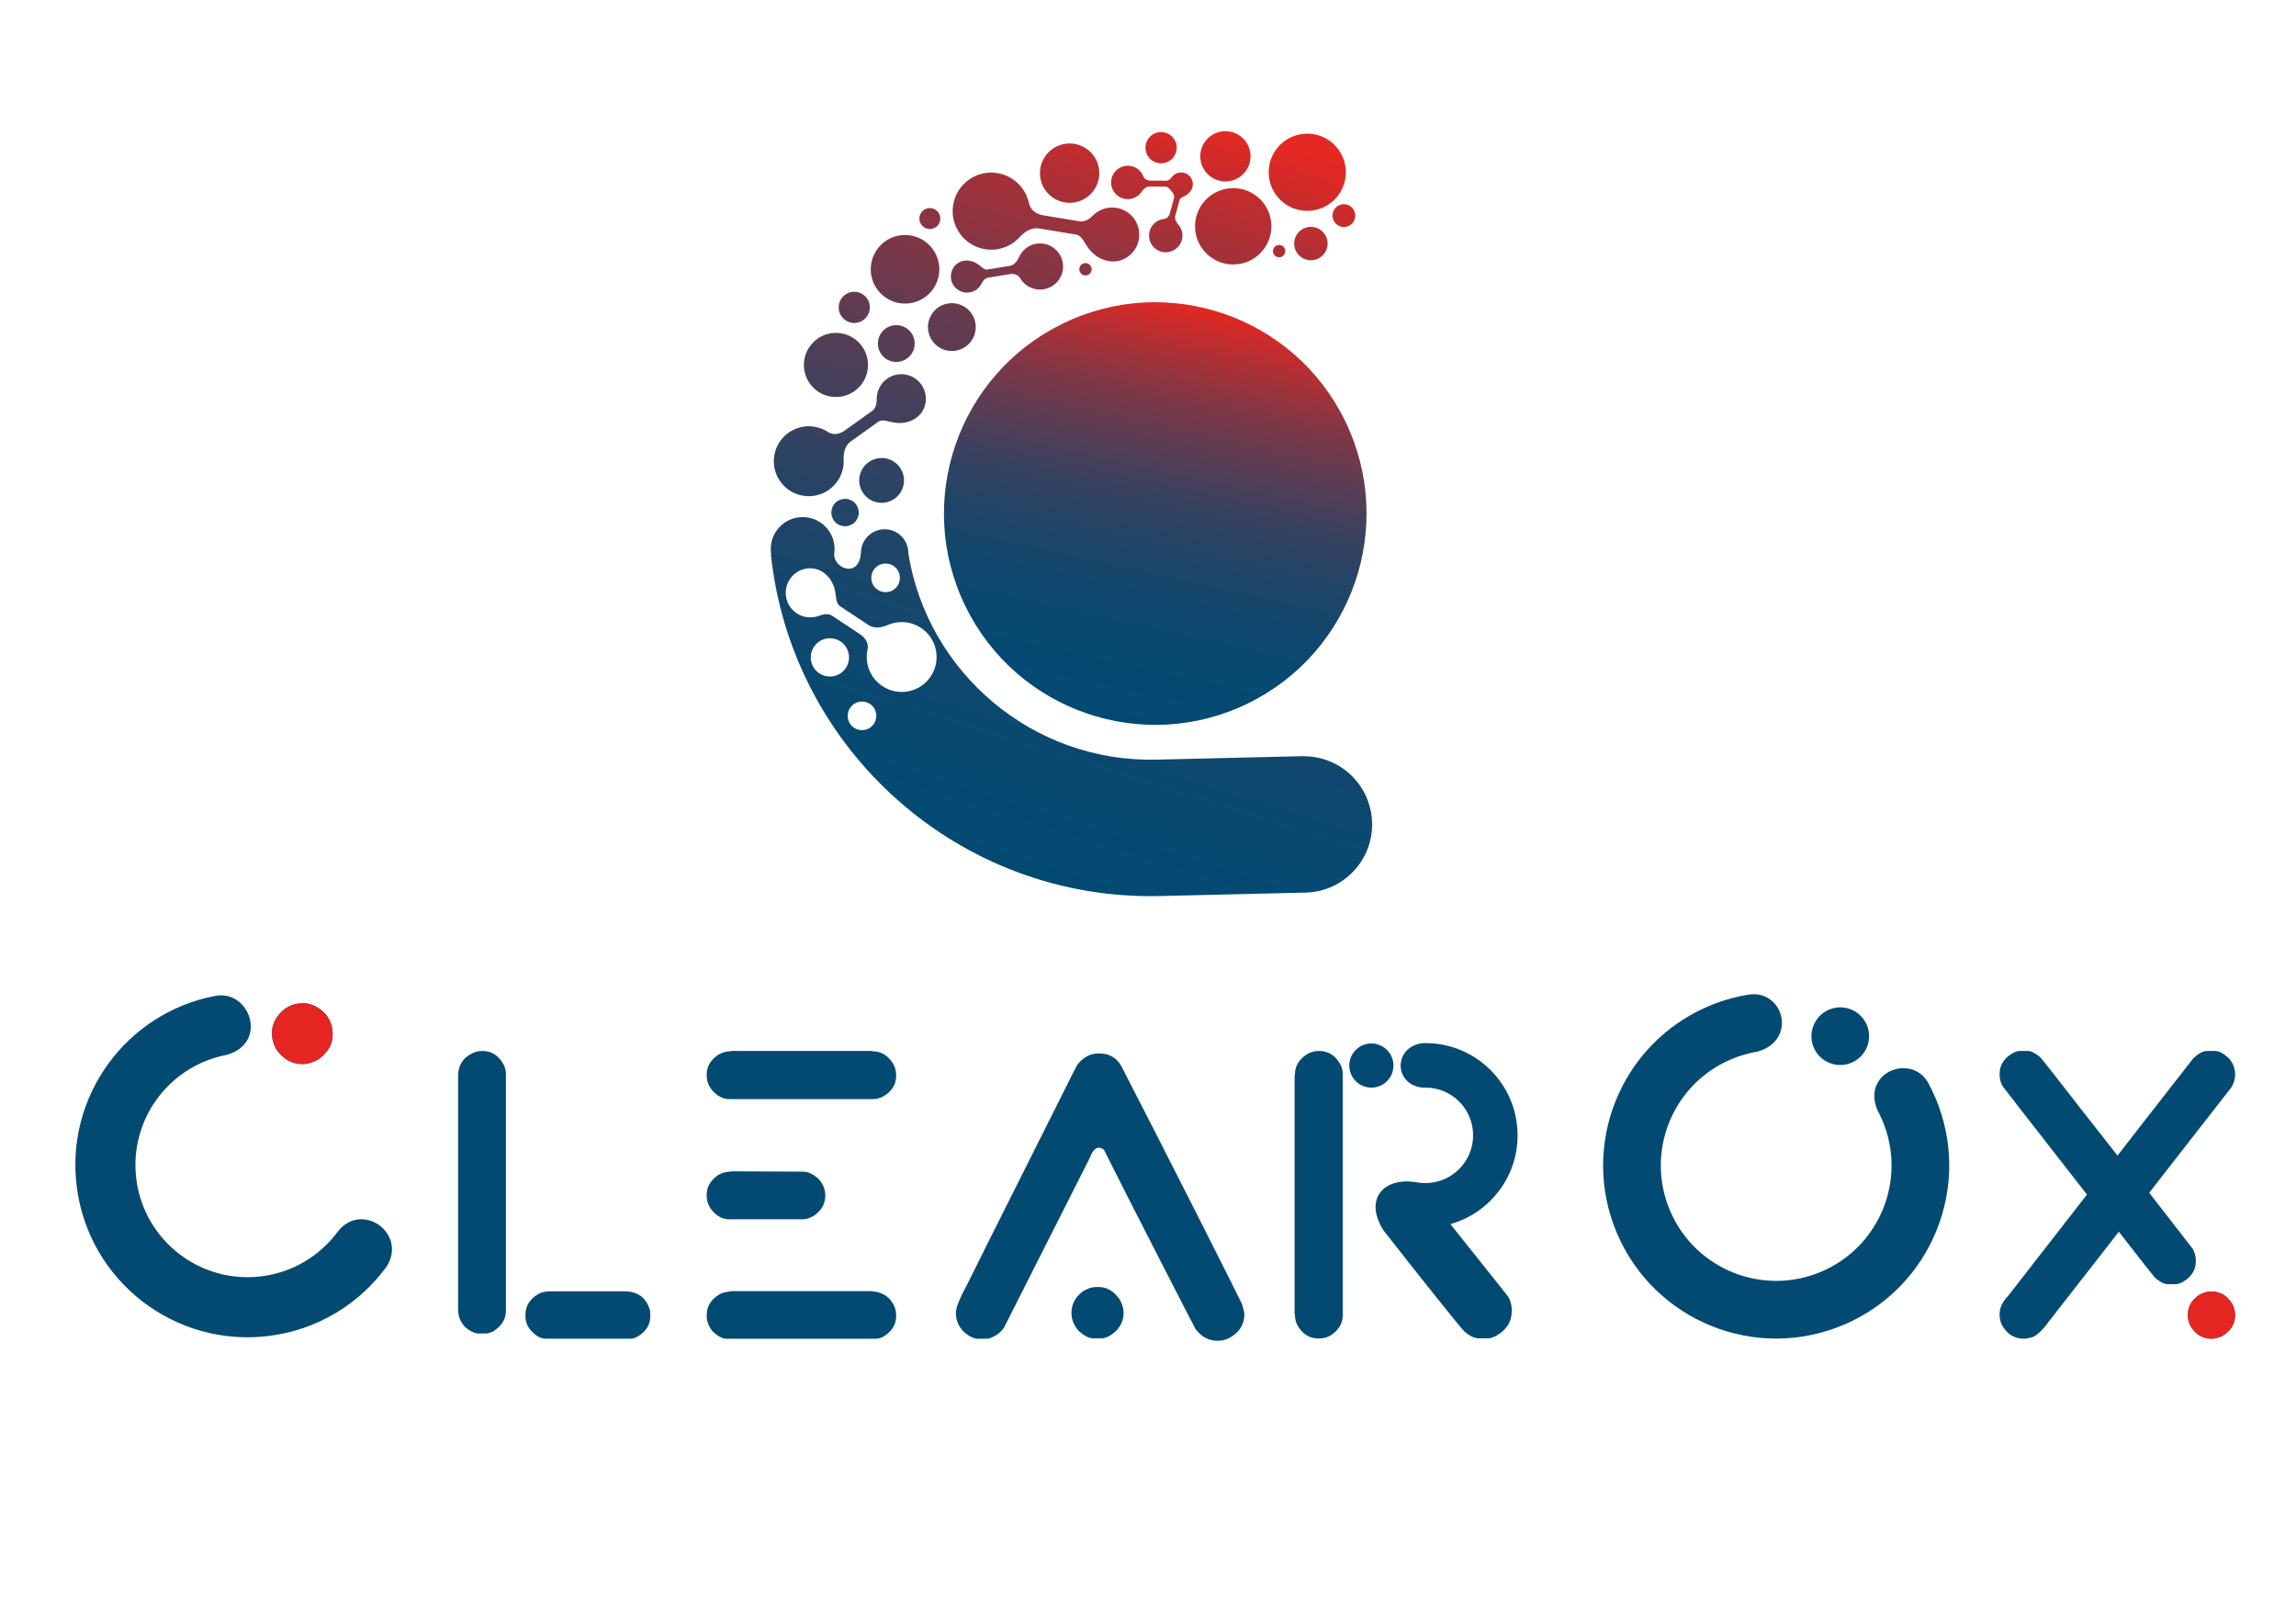 <svg xmlns="http://www.w3.org/2000/svg" xmlns:xlink="http://www.w3.org/1999/xlink" id="Layer_1" data-name="Layer 1" viewBox="0 0 1190.55 841.89"><defs><style>      .cls-1 {        fill: url(#linear-gradient);      }      .cls-1, .cls-2, .cls-3, .cls-4 {        fill-rule: evenodd;      }      .cls-2 {        fill: #e52521;      }      .cls-3 {        fill: #034a73;      }      .cls-4 {        fill: url(#linear-gradient-2);      }    </style><linearGradient id="linear-gradient" x1="608.11" y1="290.57" x2="632.87" y2="508.94" gradientTransform="translate(141.96 -312.49) rotate(18.97)" gradientUnits="userSpaceOnUse"><stop offset="0" stop-color="#e52822"></stop><stop offset="0" stop-color="#e02823"></stop><stop offset=".11" stop-color="#ad3035"></stop><stop offset=".22" stop-color="#7f3746"></stop><stop offset=".34" stop-color="#593d54"></stop><stop offset=".45" stop-color="#39415f"></stop><stop offset=".57" stop-color="#214567"></stop><stop offset=".7" stop-color="#10476e"></stop><stop offset=".83" stop-color="#064971"></stop><stop offset="1" stop-color="#034a73"></stop></linearGradient><linearGradient id="linear-gradient-2" x1="720.28" y1="429.14" x2="543.72" y2="70.92" gradientTransform="translate(295.54 -358.81) rotate(43.65)" gradientUnits="userSpaceOnUse"><stop offset="0" stop-color="#034a73"></stop><stop offset=".13" stop-color="#074971"></stop><stop offset=".26" stop-color="#13476d"></stop><stop offset=".4" stop-color="#274465"></stop><stop offset=".53" stop-color="#44405b"></stop><stop offset=".67" stop-color="#693a4e"></stop><stop offset=".81" stop-color="#96333e"></stop><stop offset=".94" stop-color="#ca2b2b"></stop><stop offset="1" stop-color="#e52822"></stop></linearGradient></defs><path class="cls-1" d="M500.6,314.32c26.55,54.36,92.14,76.91,146.5,50.36,54.36-26.55,76.91-92.14,50.36-146.5-26.55-54.36-92.14-76.91-146.5-50.36-54.36,26.55-76.91,92.14-50.36,146.5Z"></path><path class="cls-4" d="M399.74,287.48c10.69,101.41,97.91,179.53,201.62,177.07l75.62-1.79h.59s0-.02,0-.02c19.24-.77,34.37-16.83,33.91-36.15-.46-19.32-16.33-34.65-35.59-34.51v-.05s-76.21,1.8-76.21,1.8c-64.21,1.52-118.64-45.09-128.67-106.8,.09-3.35-1.19-6.73-3.8-9.23-4.92-4.69-12.7-4.5-17.39,.41-2.19,2.29-3.31,5.21-3.39,8.14-.77,14.04-14.87,8.2-13.8,.33,.62-5.02-1.06-10.27-5-14.03-6.61-6.31-17.09-6.06-23.4,.55-3.76,3.94-5.19,9.26-4.33,14.25h-.17Zm52.35,78.28c2.97,2.83,3.08,7.53,.25,10.49-2.83,2.97-7.53,3.08-10.49,.25-2.97-2.83-3.08-7.53-.25-10.49,2.83-2.97,7.53-3.08,10.49-.25h0Zm-14.91-32.11c3.96,3.78,4.11,10.06,.33,14.03-3.78,3.96-10.06,4.11-14.03,.33-3.97-3.78-4.11-10.06-.33-14.03,3.78-3.97,10.06-4.11,14.03-.33h0Zm27.15-39.43c2.97,2.83,3.08,7.53,.25,10.49-2.83,2.97-7.53,3.08-10.49,.25-2.97-2.83-3.08-7.53-.25-10.49,2.83-2.97,7.53-3.08,10.49-.25h0Zm20.99,42.88c1.94,9.82-4.44,19.35-14.25,21.3-9.82,1.94-19.35-4.44-21.29-14.25-.45-2.25-.45-4.49-.08-6.63,.94-3.52-.48-6.29-3.26-8.39l-15.12-10c-1.95-1.13-4.27-.79-6.83,.19-.6,.22-1.22,.39-1.86,.51-6.9,1.37-13.59-3.12-14.96-10.01-1.37-6.9,3.12-13.6,10.01-14.96,6.9-1.37,12.95,3.28,14.96,10.01,1.23,4.3,.48,7.48,2.78,9.29l15.34,10.15c2.79,1.46,5.82,1.22,9.24-.15,1.26-.58,2.61-1.02,4.03-1.3,9.82-1.94,19.35,4.44,21.3,14.25h0Zm215.6-229.6c2.36,2.25,2.45,6,.2,8.36-2.25,2.36-6,2.45-8.36,.2-2.36-2.25-2.45-6-.2-8.36,2.25-2.36,6-2.45,8.36-.2h0Zm-9.25-32.67c8,7.63,8.3,20.3,.67,28.29-7.63,8-20.3,8.3-28.29,.67-8-7.63-8.3-20.3-.67-28.29,7.63-8,20.3-8.3,28.3-.67h0Zm-5.97,45.18c-3.46-3.3-8.94-3.17-12.24,.29-3.3,3.46-3.17,8.94,.29,12.24,3.46,3.3,8.94,3.17,12.24-.29,3.3-3.46,3.17-8.94-.29-12.23h0Zm-20.23,7.86c1.28,1.22,1.33,3.25,.11,4.52-1.22,1.28-3.25,1.33-4.52,.11-1.28-1.22-1.33-3.25-.11-4.53,1.22-1.28,3.25-1.33,4.52-.11h0Zm-12.35-24.87c7.91,7.54,8.21,20.07,.66,27.98-7.54,7.91-20.07,8.2-27.98,.66-7.91-7.54-8.21-20.07-.66-27.98,7.54-7.91,20.07-8.21,27.98-.66h0Zm-8.72-31.38c-5.21-4.97-13.45-4.77-18.42,.43-4.97,5.21-4.77,13.45,.44,18.42,5.2,4.96,13.45,4.77,18.42-.44,4.96-5.2,4.77-13.45-.44-18.41h0Zm-36.75-.92c3.24,3.09,3.36,8.21,.27,11.45-3.09,3.24-8.21,3.36-11.45,.27-3.24-3.09-3.36-8.21-.27-11.45,3.09-3.23,8.21-3.36,11.45-.27h0Zm-29.02,29.95c3.35,3.41,8.83,3.46,12.24,.12,.49-.49,.92-1.01,1.27-1.58,1-1.44,2.15-2.33,3.65-2.48l8.78,.04c1.22,.11,1.78,1.25,2.99,2.47,.05,.07,.09,.13,.14,.19,.83,1.01,1.33,2.02,1.11,3.07l-2.28,8.35c-.54,1.57-1.59,2.63-3.32,2.73-1.02,.15-2.04,.49-2.99,1.03-4.16,2.35-5.63,7.63-3.28,11.79,2.35,4.16,7.63,5.63,11.79,3.28,4.16-2.35,5.63-7.63,3.28-11.79-.34-.6-.74-1.15-1.19-1.64-1.13-1.34-1.7-2.68-1.45-4.17l2.31-8.47c.48-1.31,2.03-1.45,3.8-2.65,.8-.56,1.46-1.24,1.97-2,1.64-2.35,1.43-5.61-.65-7.73-2.35-2.4-6.2-2.44-8.6-.08-.22,.22-.42,.45-.61,.69-.77,1.06-1.6,1.81-2.68,1.86l-8.66-.04c-1.66-.11-2.95-.85-3.5-2.5-.41-.95-1-1.84-1.77-2.62-3.35-3.41-8.82-3.47-12.24-.12-3.41,3.35-3.47,8.82-.12,12.24h0Zm-13.38-22.01c6.15,5.86,6.38,15.6,.51,21.74-5.86,6.15-15.6,6.38-21.74,.51-6.15-5.86-6.38-15.6-.52-21.74,5.86-6.15,15.6-6.38,21.74-.52h0Zm-.18,58.65c1.28,1.22,1.33,3.25,.11,4.52-1.22,1.28-3.25,1.33-4.53,.11-1.28-1.22-1.33-3.25-.11-4.53,1.22-1.28,3.25-1.33,4.53-.11h0Zm-67.41-16.27c-6.38-9.01-4.25-21.49,4.76-27.87,9.01-6.38,21.49-4.25,27.87,4.76,1.46,2.07,2.48,4.32,3.07,6.64,.64,3.96,3.32,6.12,7.06,6.99l19.73,3.26c2.47,.26,4.66-1.13,6.79-3.27,.5-.49,1.05-.94,1.64-1.36,6.33-4.48,15.1-2.98,19.58,3.35,4.48,6.33,2.99,15.1-3.34,19.58-6.33,4.48-14.52,2.53-19.58-3.35-3.18-3.78-3.85-7.31-6.98-8.1l-20.02-3.31c-3.47-.22-6.42,1.39-9.24,4.31-1.01,1.15-2.17,2.2-3.47,3.13-9.01,6.38-21.49,4.25-27.87-4.76h0Zm48.66,7.47c-5.34-3.88-12.81-2.69-16.69,2.65-.56,.77-1.02,1.59-1.37,2.44-1.04,2.19-2.4,3.67-4.4,4.21l-11.97,1.97c-1.93,.15-2.98-1.72-5.51-3.25-3.99-2.35-9-1.89-11.73,1.86-2.72,3.75-1.89,9,1.86,11.73,3.75,2.72,9,1.89,11.72-1.86,.25-.35,.48-.71,.67-1.08,.8-1.62,1.77-2.83,3.22-3.15l11.8-1.94c2.28-.23,4.22,.48,5.34,2.6,.78,1.2,1.79,2.28,3.01,3.17,5.34,3.88,12.81,2.69,16.69-2.65,3.88-5.34,2.69-12.81-2.65-16.69h0Zm-60.41-19.11c-2.17-2.07-5.61-1.99-7.68,.18-2.07,2.17-1.99,5.61,.18,7.68,2.17,2.07,5.61,1.99,7.68-.18,2.07-2.17,1.99-5.61-.18-7.68h0Zm-4.34,17.37c7.1,6.78,7.37,18.03,.59,25.14-6.78,7.1-18.03,7.37-25.14,.59-7.11-6.78-7.37-18.03-.6-25.14,6.78-7.11,18.03-7.37,25.14-.6h0Zm20.55,33.86c4.95,4.72,5.14,12.57,.41,17.52-4.72,4.95-12.57,5.14-17.52,.41-4.95-4.72-5.14-12.56-.41-17.52,4.72-4.95,12.57-5.14,17.52-.42h0Zm-30.78,10.6c3.81,3.64,3.96,9.68,.32,13.49-3.64,3.81-9.68,3.96-13.49,.32-3.81-3.64-3.96-9.68-.32-13.49,3.64-3.81,9.68-3.96,13.49-.32h0Zm-22.81-17.71c3.23,3.08,3.35,8.19,.27,11.42-3.08,3.23-8.19,3.35-11.42,.27-3.23-3.08-3.35-8.19-.27-11.42,3.08-3.23,8.19-3.35,11.42-.27h0Zm-3.59,23.67c6.64,6.34,6.89,16.86,.56,23.51-6.34,6.64-16.86,6.89-23.51,.56-6.64-6.34-6.89-16.86-.56-23.51,6.34-6.64,16.86-6.89,23.51-.56h0Zm20.22,63.49c4.64,4.43,4.81,11.78,.39,16.42-4.43,4.64-11.78,4.81-16.42,.39-4.64-4.43-4.82-11.78-.39-16.42,4.43-4.64,11.78-4.81,16.42-.39h0Zm-48.85,16.32c-9.86-1.69-16.49-11.05-14.81-20.91,1.69-9.86,11.05-16.5,20.91-14.81,2.26,.39,4.36,1.18,6.22,2.29,2.95,2.13,6.05,1.79,9-.05l14.74-10.55c1.75-1.42,2.26-3.71,2.26-6.45,.01-.63,.07-1.28,.18-1.92,1.18-6.93,7.76-11.59,14.69-10.4,6.93,1.18,11.59,7.76,10.41,14.69-1.18,6.93-7.68,10.92-14.69,10.4-4.46-.38-7.15-2.22-9.67-.72l-14.95,10.71c-2.36,2.09-3.22,5.01-3.15,8.68,.09,1.39,.02,2.8-.22,4.23-1.69,9.86-11.05,16.5-20.91,14.81h0Zm26.78,3.6c2.84,2.71,2.95,7.22,.24,10.06-2.71,2.84-7.22,2.95-10.06,.24-2.84-2.71-2.95-7.22-.24-10.06,2.71-2.85,7.22-2.95,10.06-.24Z"></path><g><path class="cls-3" d="M1146.78,694.05c-4.41,0-7.98-2.05-10.63-6.1-1.13-1.94-1.67-3.9-1.67-5.96v-.42c0-4.2,1.99-7.62,6.01-10.3,1.97-1.1,3.96-1.64,5.93-1.64h.62c4.7,0,8.37,2.47,10.99,7.41,.63,1.85,.95,3.45,.95,4.79,0,4.65-2.32,8.31-6.97,10.99-1.94,.8-3.66,1.22-5.24,1.22h0Zm-97.46,0c1.13,0,2.59-.27,4.47-.8,2.38-.8,5.3-3.57,8.73-8.28,11.88-15.23,23.94-30.69,36.16-46.37,11.66,14.97,17.96,22.98,18.9,23.97,2.56,2.14,4.73,3.22,6.46,3.22h4.11c.92,0,2.08-.36,3.48-1.04,4.65-2.62,6.97-6.25,6.97-10.9v-.54c0-2.03-.54-4.02-1.64-5.93-.78-1.07-8.3-10.74-22.53-28.99,13.49-17.3,27.18-34.86,41.08-52.69,2.32-2.56,3.48-5.48,3.48-8.81,0-2.68-.92-5.24-2.8-7.74-2.83-2.86-5.36-4.29-7.59-4.29h-4.17c-2.05,0-4.44,1.28-7.15,3.84-24.15,30.88-37.22,47.71-39.28,50.41l-14.74-18.76c-15.81-20.34-24.27-31.12-25.37-32.28-2.56-2.14-4.74-3.22-6.46-3.22h-4.11c-.92,0-2.08,.36-3.48,1.04-4.65,2.62-6.97,6.25-6.97,10.9v.54c0,2.03,.54,4.02,1.64,5.93,1.1,1.52,15.66,20.19,43.62,56.01v.09l-40.74,52.35c-3.04,3.13-4.53,6.34-4.53,9.59v.54c0,1.91,.48,3.78,1.46,5.57,2.68,4.44,6.34,6.64,10.99,6.64Z"></path><path class="cls-3" d="M976.04,580.82c12.94,30.39-1.21,65.52-31.61,78.46-30.39,12.94-65.52-1.21-78.46-31.61-12.94-30.4,1.21-65.52,31.61-78.46,4.56-1.94,9.22-3.27,13.89-4.03,20.58-5.94,13.47-32.25-4.75-29.53-7.02,1.14-14.02,3.13-20.86,6.04-45.59,19.41-66.82,72.1-47.41,117.69,19.41,45.59,72.1,66.82,117.69,47.41,45.59-19.41,66.82-72.1,47.41-117.69-1.2-2.83-2.54-5.57-3.99-8.2-9.14-14.89-34.39-4.68-25.99,14.8,.89,1.65,1.72,3.35,2.47,5.11h0Zm-8.05-49.46c3.23,7.6-.3,16.38-7.9,19.61-7.6,3.23-16.38-.3-19.61-7.9-3.23-7.6,.3-16.38,7.9-19.62,7.6-3.23,16.38,.3,19.61,7.9Z"></path><path class="cls-3" d="M717.67,638.25c18.68,23.93,40.05,50.56,41.45,51.82,2.92,2.64,5.58,3.79,7.61,3.79h4.84c1.09,0,2.46-.42,4.11-1.23,5.47-3.09,8.21-7.37,8.21-12.84v-.63c0-2.39-.54-4.79-1.93-6.98-.72-1.13-14.26-17.84-29.88-37.54,20.1-5.66,34.84-24.13,34.84-46.04,0-26.41-21.41-47.82-47.82-47.82-.49,0-.99,.01-1.47,.02-15.23,1.97-15.02,21.53,0,23.08,.49-.03,.98-.04,1.47-.04,13.67,0,24.76,11.09,24.76,24.76s-11.09,24.76-24.76,24.76c-1.32,0-2.63-.09-3.89-.3-18.46-3.34-28.14,9.28-17.55,25.2h0Zm-6.57-97.27c6.32,0,11.45,5.13,11.45,11.45s-5.12,11.45-11.45,11.45-11.45-5.13-11.45-11.45,5.13-11.45,11.45-11.45h0Zm-39.8,140.26v-123.72l.18-.33v-.27c0-4.38,2.23-7.92,6.73-10.66,1.85-.92,3.78-1.4,5.75-1.4,4.82,0,8.62,2.34,11.17,7.18,.82,1.57,1.13,3.25,1.13,4.88v125.12c0,3.48-1.55,6.62-4.79,9.23-2.27,1.83-4.71,2.62-7.15,2.62h-1.04c-3.84,0-7.25-1.83-9.89-5.75-1.36-2.02-1.91-4.17-1.91-6.19v-.36l-.18-.36Z"></path><path class="cls-3" d="M250.12,544.87c4.88,0,8.61,2.44,11.17,7.33,.71,1.58,1.04,3.04,1.04,4.38v123.15c0,4.26-2.23,7.77-6.7,10.57-1.64,.68-2.77,1.04-3.42,1.04h-4.35c-1.97-.12-4.29-1.28-6.88-3.48-2.23-2.68-3.34-5.33-3.34-7.95-.06,0-.09-.51-.09-1.58v-120.44c0-6.16,3.07-10.36,9.17-12.57,1.16-.3,2.29-.45,3.39-.45h0Zm35.62,124.59h38.02c6.46,0,10.89,2.91,12.98,8.9,.41,1.19,.45,2.23,.45,3.04v1.13c0,4.08-2.05,7.73-6.55,10.39-1.62,.96-2.95,1.13-3.66,1.13h-44.22c-2.2,0-4.8-1.28-7.41-4.2-2.04-2.27-2.89-4.85-2.89-7.41v-.95c0-4.29,2.14-7.93,6.55-10.54,1.88-1.11,4.17-1.49,6.73-1.49Z"></path><path class="cls-3" d="M379.12,544.87h72.93l.33,.18h.27c4.38,0,7.92,2.23,10.66,6.73,.92,1.85,1.4,3.78,1.4,5.75,0,4.82-2.38,8.55-7.18,11.17-1.61,.74-3.25,1.13-4.88,1.13h-74.33c-3.48,0-6.55-1.61-9.23-4.79-1.76-2.32-2.62-4.71-2.62-7.15v-1.04c0-3.84,1.91-7.15,5.75-9.89,2.08-1.25,4.17-1.91,6.19-1.91h.36l.36-.18h0Zm-.18,62.39l37.58,.18c2.5,0,5.18,1.28,8.04,3.84,2.26,2.62,3.39,5.45,3.39,8.55,0,4.29-1.99,7.83-6.01,10.54-1.97,1.16-3.9,1.76-5.75,1.76h-38.06c-3.72,0-6.94-1.88-9.68-5.6-1.34-2.08-2-4.17-2-6.28v-1.04c0-3.96,2.05-7.36,6.19-10.18,2.08-1.07,4.08-1.58,5.93-1.58h.18c.12,0,.18-.06,.18-.18h0Zm.18,62.12h72.93c0,.12,.89,.27,2.71,.42,3.01,.77,5.3,2.14,6.88,4.11,2.03,2.38,3.07,5.12,3.07,8.22,0,4.7-2.38,8.43-7.18,11.17-1.43,.51-2.44,.77-2.95,.77h-77.99c-2.05,0-4.5-1.37-7.33-4.11-1.88-2.5-2.8-5.03-2.8-7.59v-.77c0-4.29,2.17-7.83,6.55-10.54,1.25-.77,3.25-1.28,5.93-1.58,0-.06,.06-.09,.18-.09Z"></path><path class="cls-3" d="M569.28,546.18h1.04c4.53,0,8.76,1.99,11.26,6.82,22.64,43.76,62.17,122.17,62.45,123.1,.83,2.85,1.22,4.59,1.22,5.15,0,5.24-2.46,9.47-7.59,12.3-2.11,1.16-4.29,1.58-6.37,1.58-4.53,0-8.36-2.04-11.43-6.19-.38-.52-35.32-68.54-47.35-92.66-.8-.83-1.73-1.22-2.71-1.22-1.85,0-3.37,1.61-4.53,4.88l-44.67,88.38c-1.76,2.62-4.32,4.47-7.68,5.57-.48,.12-.86,.18-1.22,.18h-4.62c-2.05,0-4.47-1.16-7.24-3.48-2.8-2.86-4.2-6.17-4.2-9.95,0-2.62,1.97-7.56,5.93-14.83,0-.18,15.43-30.97,46.25-92.4,6.76-13.61,10.39-20.78,10.9-21.53,3.1-3.78,6.61-5.69,10.57-5.69h0Zm-.77,121.06c-2.44,0-4.91,.86-7.42,2.53-3.66,2.98-5.51,6.61-5.51,10.93,0,3.36,1.25,6.46,3.75,9.32,2.92,2.56,5.42,3.84,7.5,3.84h4.56c.86,0,2.17-.42,3.9-1.22,4.88-2.98,7.33-6.97,7.33-12.03,0-2.11-.62-4.35-1.91-6.73-2.98-4.41-6.67-6.64-11.08-6.64h-1.13Z"></path><path class="cls-3" d="M111.39,516.36c-45.9,8.85-77.61,51.99-71.59,99,6.27,48.91,51,83.48,99.91,77.22,25.36-3.25,46.87-16.84,60.82-36,10.73-17.16-12.92-34.1-25.43-18-9.09,12.29-22.99,21-39.35,23.1-31.84,4.08-60.97-18.43-65.05-50.27-3.92-30.59,16.7-58.67,46.57-64.45,22.19-5.96,12.36-34.3-5.88-30.6h0Zm42.94,4l.85-.11c4.87-.62,9.36,1.13,13.37,5.24,2.14,2.45,3.4,5.3,3.81,8.51,.75,5.89-1.48,10.8-6.7,14.84-2.46,1.5-4.75,2.4-6.79,2.66-6.21,.8-11.4-1.66-15.54-7.37-1.22-2.21-1.92-4.34-2.17-6.32-.74-5.79,1.46-10.73,6.6-14.83,2.25-1.47,4.47-2.36,6.58-2.64Z"></path></g><path class="cls-2" d="M154.33,520.36l.85-.11c4.87-.62,9.36,1.13,13.37,5.24,2.14,2.45,3.4,5.3,3.81,8.51,.75,5.89-1.48,10.8-6.7,14.84-2.46,1.5-4.75,2.4-6.79,2.66-6.21,.8-11.4-1.66-15.54-7.37-1.22-2.21-1.92-4.34-2.17-6.32-.74-5.79,1.46-10.73,6.6-14.83,2.25-1.47,4.47-2.36,6.58-2.64Z"></path><path class="cls-2" d="M1146.78,694.05c-4.41,0-7.98-2.05-10.63-6.1-1.13-1.94-1.67-3.9-1.67-5.96v-.42c0-4.2,1.99-7.62,6.01-10.3,1.97-1.1,3.96-1.64,5.93-1.64h.62c4.7,0,8.37,2.47,10.99,7.41,.63,1.85,.95,3.45,.95,4.79,0,4.65-2.32,8.31-6.97,10.99-1.94,.8-3.66,1.22-5.24,1.22h0Z"></path></svg>